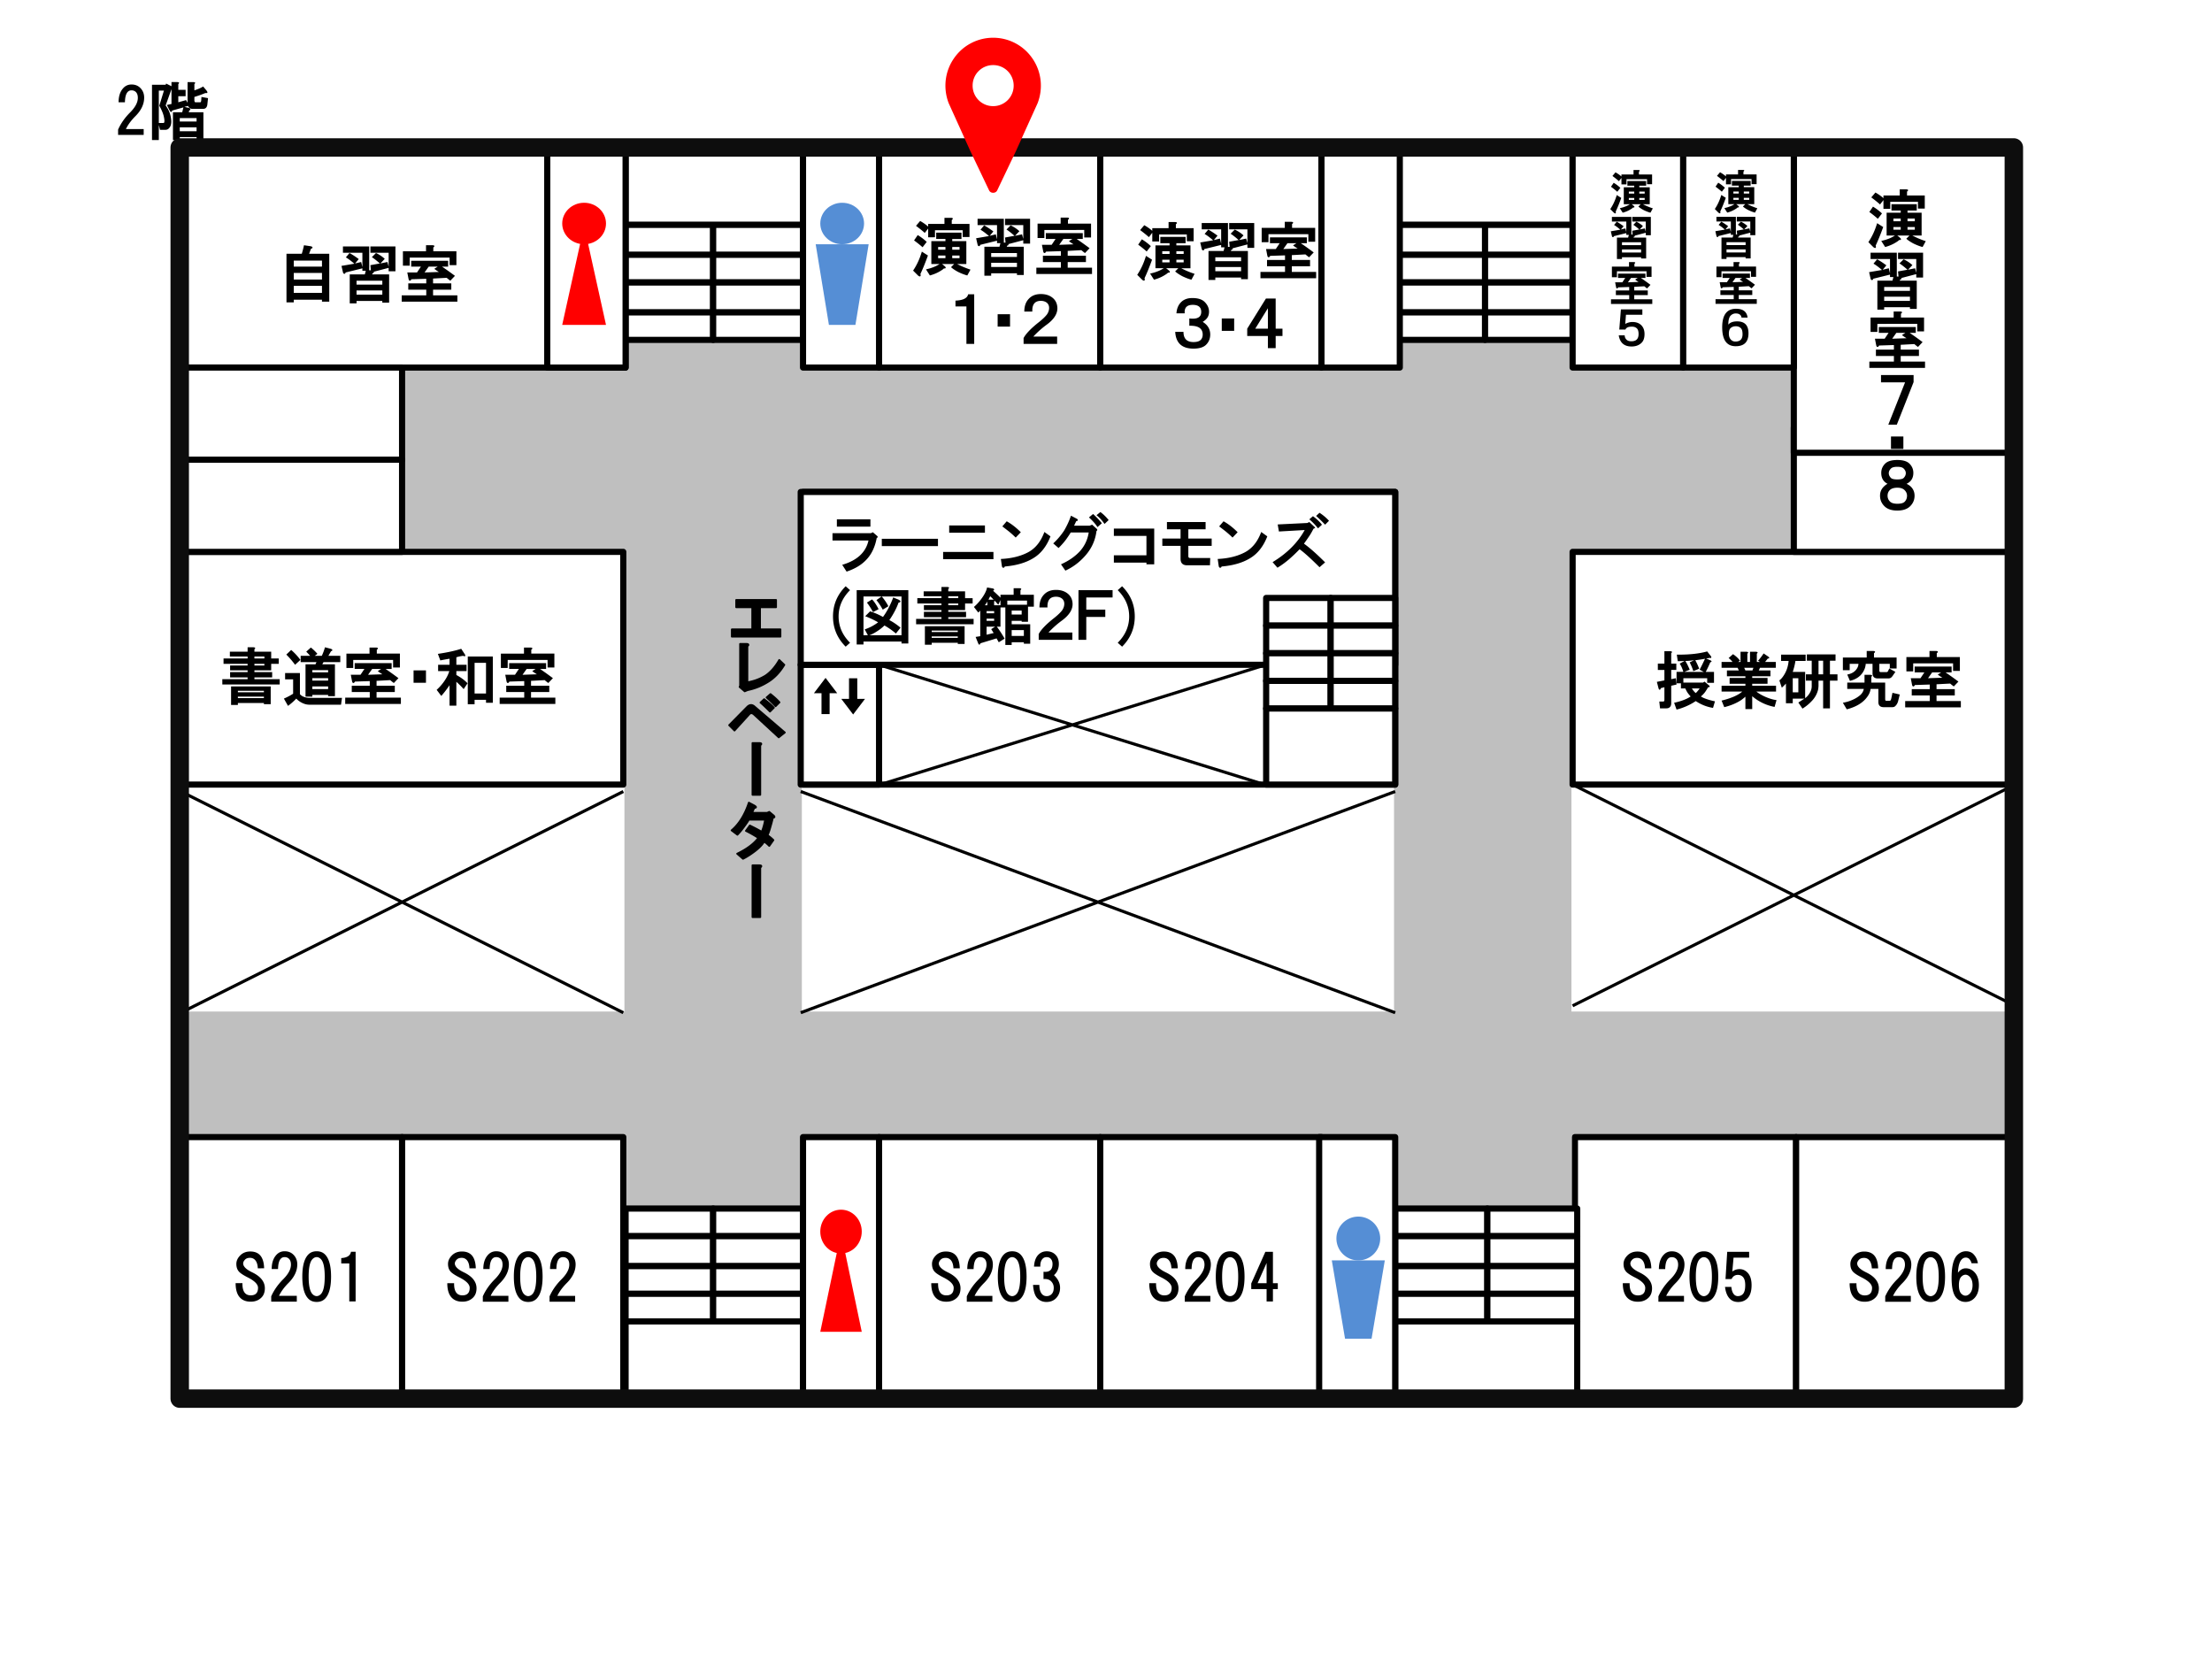 <svg xmlns="http://www.w3.org/2000/svg" width="960" height="720" viewBox="0 0 720 540"><path fill="#fff" fill-rule="evenodd" d="M0 540h720V0H0Z"/><path fill="#bfbfbf" fill-rule="evenodd" d="M58.5 369.75h599.251v-40.5H58.5Z" data-name="P"/><path fill="#bfbfbf" fill-rule="evenodd" d="M203.25 393H261V98.25h-57.75Zm250.502 9.75h57.75V98.25h-57.75Z" data-name="P"/><g data-name="P"><path fill="#fff" fill-rule="evenodd" d="M58.875 455.625h72v-85.5h-72Z"/><path fill="none" stroke="#000" stroke-linejoin="round" stroke-width="2.002" d="M58.875 455.625h72v-85.5h-72Z"/></g><g data-name="P"><path fill="#fff" fill-rule="evenodd" d="M130.88 455.625h72v-85.5h-72Z"/><path fill="none" stroke="#000" stroke-linejoin="round" stroke-width="2.002" d="M130.88 455.625h72v-85.5h-72Z"/></g><g data-name="P"><path fill="#fff" fill-rule="evenodd" d="M286.13 455.625h72v-85.5h-72Z"/><path fill="none" stroke="#000" stroke-linejoin="round" stroke-width="2.002" d="M286.13 455.625h72v-85.5h-72Z"/></g><g data-name="P"><path fill="#fff" fill-rule="evenodd" d="M358.13 455.625h72v-85.5h-72Z"/><path fill="none" stroke="#000" stroke-linejoin="round" stroke-width="2.002" d="M358.13 455.625h72v-85.5h-72Z"/></g><g data-name="P"><path fill="#fff" fill-rule="evenodd" d="M512.63 455.625h72v-85.5h-72Z"/><path fill="none" stroke="#000" stroke-linejoin="round" stroke-width="2.002" d="M512.63 455.625h72v-85.5h-72Z"/></g><g data-name="P"><path fill="#fff" fill-rule="evenodd" d="M584.63 455.625h72v-85.5h-72Z"/><path fill="none" stroke="#000" stroke-linejoin="round" stroke-width="2.002" d="M584.63 455.625h72v-85.5h-72Z"/></g><path fill="#bfbfbf" fill-rule="evenodd" d="M58.5 179.248h527.251v-60H58.5Z" data-name="P"/><g data-name="P"><path fill="#fff" fill-rule="evenodd" d="M58.875 255.38h144v-75.75h-144Z"/><path fill="none" stroke="#000" stroke-linejoin="round" stroke-width="2.002" d="M58.875 255.38h144v-75.75h-144Z"/></g><g data-name="P"><path fill="#fff" fill-rule="evenodd" d="M511.881 255.38h144v-75.75h-144Z"/><path fill="none" stroke="#000" stroke-linejoin="round" stroke-width="2.002" d="M511.881 255.38h144v-75.75h-144Z"/></g><g data-name="P"><path fill="#fff" fill-rule="evenodd" d="M583.88 179.63h72v-40.5h-72Z"/><path fill="none" stroke="#000" stroke-linejoin="round" stroke-width="2.002" d="M583.88 179.63h72v-40.5h-72Z"/></g><g data-name="P"><path fill="#fff" fill-rule="evenodd" d="M261.38 255.38h192.75v-95.25H261.38Z"/><path fill="none" stroke="#000" stroke-linejoin="round" stroke-width="2.002" d="M261.38 255.38h192.75v-95.25H261.38Z"/></g><g data-name="P"><path fill="#fff" fill-rule="evenodd" d="M58.875 119.63h144.75v-72H58.875Z"/><path fill="none" stroke="#000" stroke-linejoin="round" stroke-width="2.002" d="M58.875 119.63h144.75v-72H58.875Z"/></g><g data-name="P"><path fill="#fff" fill-rule="evenodd" d="M286.13 119.63h72v-72h-72Z"/><path fill="none" stroke="#000" stroke-linejoin="round" stroke-width="2.002" d="M286.13 119.63h72v-72h-72Z"/></g><g data-name="P"><path fill="#fff" fill-rule="evenodd" d="M358.13 119.63h72v-72h-72Z"/><path fill="none" stroke="#000" stroke-linejoin="round" stroke-width="2.002" d="M358.13 119.63h72v-72h-72Z"/></g><g data-name="P"><path fill="#fff" fill-rule="evenodd" d="M583.88 147.382h72v-99.75h-72Z"/><path fill="none" stroke="#000" stroke-linejoin="round" stroke-width="2.002" d="M583.88 147.382h72v-99.75h-72Z"/></g><g data-name="P"><path fill="#fff" fill-rule="evenodd" d="M203.63 402.38h28.5v-9h-28.5Z"/><path fill="none" stroke="#000" stroke-linejoin="round" stroke-width="2.002" d="M203.63 402.38h28.5v-9h-28.5Z"/></g><g data-name="P"><path fill="#fff" fill-rule="evenodd" d="M203.63 412.13h28.5v-9.75h-28.5Z"/><path fill="none" stroke="#000" stroke-linejoin="round" stroke-width="2.002" d="M203.63 412.13h28.5v-9.75h-28.5Z"/></g><g data-name="P"><path fill="#fff" fill-rule="evenodd" d="M203.63 421.13h28.5v-9h-28.5Z"/><path fill="none" stroke="#000" stroke-linejoin="round" stroke-width="2.002" d="M203.63 421.13h28.5v-9h-28.5Z"/></g><g data-name="P"><path fill="#fff" fill-rule="evenodd" d="M203.63 430.13h28.5v-9h-28.5Z"/><path fill="none" stroke="#000" stroke-linejoin="round" stroke-width="2.002" d="M203.63 430.13h28.5v-9h-28.5Z"/></g><g data-name="P"><path fill="#fff" fill-rule="evenodd" d="M232.13 402.38h29.25v-9h-29.25Z"/><path fill="none" stroke="#000" stroke-linejoin="round" stroke-width="2.002" d="M232.13 402.38h29.25v-9h-29.25Z"/></g><g data-name="P"><path fill="#fff" fill-rule="evenodd" d="M232.13 412.13h29.25v-9.75h-29.25Z"/><path fill="none" stroke="#000" stroke-linejoin="round" stroke-width="2.002" d="M232.13 412.13h29.25v-9.75h-29.25Z"/></g><g data-name="P"><path fill="#fff" fill-rule="evenodd" d="M232.13 421.13h29.25v-9h-29.25Z"/><path fill="none" stroke="#000" stroke-linejoin="round" stroke-width="2.002" d="M232.13 421.13h29.25v-9h-29.25Z"/></g><g data-name="P"><path fill="#fff" fill-rule="evenodd" d="M232.13 430.13h29.25v-9h-29.25Z"/><path fill="none" stroke="#000" stroke-linejoin="round" stroke-width="2.002" d="M232.13 430.13h29.25v-9h-29.25Z"/></g><g data-name="P"><path fill="#fff" fill-rule="evenodd" d="M203.63 455.625h57.75v-25.5h-57.75Z"/><path fill="none" stroke="#000" stroke-linejoin="round" stroke-width="2.002" d="M203.63 455.625h57.75v-25.5h-57.75Z"/></g><g data-name="P"><path fill="#fff" fill-rule="evenodd" d="M454.13 402.38h30v-9h-30Z"/><path fill="none" stroke="#000" stroke-linejoin="round" stroke-width="2.002" d="M454.13 402.38h30v-9h-30Z"/></g><g data-name="P"><path fill="#fff" fill-rule="evenodd" d="M454.13 412.13h30v-9.75h-30Z"/><path fill="none" stroke="#000" stroke-linejoin="round" stroke-width="2.002" d="M454.13 412.13h30v-9.75h-30Z"/></g><g data-name="P"><path fill="#fff" fill-rule="evenodd" d="M454.13 421.13h30v-9h-30Z"/><path fill="none" stroke="#000" stroke-linejoin="round" stroke-width="2.002" d="M454.13 421.13h30v-9h-30Z"/></g><g data-name="P"><path fill="#fff" fill-rule="evenodd" d="M454.13 430.13h30v-9h-30Z"/><path fill="none" stroke="#000" stroke-linejoin="round" stroke-width="2.002" d="M454.13 430.13h30v-9h-30Z"/></g><g data-name="P"><path fill="#fff" fill-rule="evenodd" d="M484.13 402.38h29.25v-9h-29.25Z"/><path fill="none" stroke="#000" stroke-linejoin="round" stroke-width="2.002" d="M484.13 402.38h29.25v-9h-29.25Z"/></g><g data-name="P"><path fill="#fff" fill-rule="evenodd" d="M484.13 412.13h29.25v-9.75h-29.25Z"/><path fill="none" stroke="#000" stroke-linejoin="round" stroke-width="2.002" d="M484.13 412.13h29.25v-9.75h-29.25Z"/></g><g data-name="P"><path fill="#fff" fill-rule="evenodd" d="M484.13 421.13h29.25v-9h-29.25Z"/><path fill="none" stroke="#000" stroke-linejoin="round" stroke-width="2.002" d="M484.13 421.13h29.25v-9h-29.25Z"/></g><g data-name="P"><path fill="#fff" fill-rule="evenodd" d="M484.13 430.13h29.25v-9h-29.25Z"/><path fill="none" stroke="#000" stroke-linejoin="round" stroke-width="2.002" d="M484.13 430.13h29.25v-9h-29.25Z"/></g><g data-name="P"><path fill="#fff" fill-rule="evenodd" d="M454.13 455.625h59.25v-25.5h-59.25Z"/><path fill="none" stroke="#000" stroke-linejoin="round" stroke-width="2.002" d="M454.13 455.625h59.25v-25.5h-59.25Z"/></g><g data-name="P"><path fill="#fff" fill-rule="evenodd" d="M203.63 110.63h28.5v-9h-28.5Z"/><path fill="none" stroke="#000" stroke-linejoin="round" stroke-width="2.002" d="M203.63 110.63h28.5v-9h-28.5Z"/></g><g data-name="P"><path fill="#fff" fill-rule="evenodd" d="M203.63 101.63h28.5v-9.75h-28.5Z"/><path fill="none" stroke="#000" stroke-linejoin="round" stroke-width="2.002" d="M203.63 101.63h28.5v-9.75h-28.5Z"/></g><g data-name="P"><path fill="#fff" fill-rule="evenodd" d="M203.63 91.882h28.5v-9h-28.5Z"/><path fill="none" stroke="#000" stroke-linejoin="round" stroke-width="2.002" d="M203.63 91.882h28.5v-9h-28.5Z"/></g><g data-name="P"><path fill="#fff" fill-rule="evenodd" d="M203.63 82.882h28.5v-9.75h-28.5Z"/><path fill="none" stroke="#000" stroke-linejoin="round" stroke-width="2.002" d="M203.63 82.882h28.5v-9.75h-28.5Z"/></g><g data-name="P"><path fill="#fff" fill-rule="evenodd" d="M232.13 110.63h29.25v-9h-29.25Z"/><path fill="none" stroke="#000" stroke-linejoin="round" stroke-width="2.002" d="M232.13 110.63h29.25v-9h-29.25Z"/></g><g data-name="P"><path fill="#fff" fill-rule="evenodd" d="M232.13 101.63h29.25v-9.75h-29.25Z"/><path fill="none" stroke="#000" stroke-linejoin="round" stroke-width="2.002" d="M232.13 101.63h29.25v-9.75h-29.25Z"/></g><g data-name="P"><path fill="#fff" fill-rule="evenodd" d="M232.13 91.882h29.25v-9h-29.25Z"/><path fill="none" stroke="#000" stroke-linejoin="round" stroke-width="2.002" d="M232.13 91.882h29.25v-9h-29.25Z"/></g><g data-name="P"><path fill="#fff" fill-rule="evenodd" d="M232.13 82.882h29.25v-9.75h-29.25Z"/><path fill="none" stroke="#000" stroke-linejoin="round" stroke-width="2.002" d="M232.13 82.882h29.25v-9.75h-29.25Z"/></g><g data-name="P"><path fill="#fff" fill-rule="evenodd" d="M203.63 73.13h57.75v-25.5h-57.75Z"/><path fill="none" stroke="#000" stroke-linejoin="round" stroke-width="2.002" d="M203.63 73.13h57.75v-25.5h-57.75Z"/></g><g data-name="P"><path fill="#fff" fill-rule="evenodd" d="M454.13 110.63h29.25v-9h-29.25Z"/><path fill="none" stroke="#000" stroke-linejoin="round" stroke-width="2.002" d="M454.13 110.63h29.25v-9h-29.25Z"/></g><g data-name="P"><path fill="#fff" fill-rule="evenodd" d="M454.13 101.63h29.25v-9.75h-29.25Z"/><path fill="none" stroke="#000" stroke-linejoin="round" stroke-width="2.002" d="M454.13 101.63h29.25v-9.75h-29.25Z"/></g><g data-name="P"><path fill="#fff" fill-rule="evenodd" d="M454.13 91.882h29.25v-9h-29.25Z"/><path fill="none" stroke="#000" stroke-linejoin="round" stroke-width="2.002" d="M454.13 91.882h29.25v-9h-29.25Z"/></g><g data-name="P"><path fill="#fff" fill-rule="evenodd" d="M454.13 82.882h29.25v-9.75h-29.25Z"/><path fill="none" stroke="#000" stroke-linejoin="round" stroke-width="2.002" d="M454.13 82.882h29.25v-9.75h-29.25Z"/></g><g data-name="P"><path fill="#fff" fill-rule="evenodd" d="M483.381 110.63h28.5v-9h-28.5Z"/><path fill="none" stroke="#000" stroke-linejoin="round" stroke-width="2.002" d="M483.381 110.63h28.5v-9h-28.5Z"/></g><g data-name="P"><path fill="#fff" fill-rule="evenodd" d="M483.381 101.63h28.5v-9.75h-28.5Z"/><path fill="none" stroke="#000" stroke-linejoin="round" stroke-width="2.002" d="M483.381 101.63h28.5v-9.75h-28.5Z"/></g><g data-name="P"><path fill="#fff" fill-rule="evenodd" d="M483.381 91.882h28.5v-9h-28.5Z"/><path fill="none" stroke="#000" stroke-linejoin="round" stroke-width="2.002" d="M483.381 91.882h28.5v-9h-28.5Z"/></g><g data-name="P"><path fill="#fff" fill-rule="evenodd" d="M483.381 82.882h28.5v-9.75h-28.5Z"/><path fill="none" stroke="#000" stroke-linejoin="round" stroke-width="2.002" d="M483.381 82.882h28.5v-9.75h-28.5Z"/></g><g data-name="P"><path fill="#fff" fill-rule="evenodd" d="M454.13 73.13h57.75v-25.5h-57.75Z"/><path fill="none" stroke="#000" stroke-linejoin="round" stroke-width="2.002" d="M454.13 73.13h57.75v-25.5h-57.75Z"/></g><g data-name="P"><path fill="#fff" fill-rule="evenodd" d="M511.881 119.63h36v-72h-36Z"/><path fill="none" stroke="#000" stroke-linejoin="round" stroke-width="2.002" d="M511.881 119.63h36v-72h-36Z"/></g><g data-name="P"><path fill="#fff" fill-rule="evenodd" d="M547.88 119.63h36v-72h-36Z"/><path fill="none" stroke="#000" stroke-linejoin="round" stroke-width="2.002" d="M547.88 119.63h36v-72h-36Z"/></g><g data-name="P"><path fill="#fff" fill-rule="evenodd" d="M261.38 119.63h24.75v-72h-24.75Z"/><path fill="none" stroke="#000" stroke-linejoin="round" stroke-width="2.002" d="M261.38 119.63h24.75v-72h-24.75Z"/></g><g data-name="P"><path fill="#fff" fill-rule="evenodd" d="M261.38 455.625h24.75v-85.5h-24.75Z"/><path fill="none" stroke="#000" stroke-linejoin="round" stroke-width="2.002" d="M261.38 455.625h24.75v-85.5h-24.75Z"/></g><g data-name="P"><path fill="#fff" fill-rule="evenodd" d="M430.13 119.63h25.5v-72h-25.5Z"/><path fill="none" stroke="#000" stroke-linejoin="round" stroke-width="2.002" d="M430.13 119.63h25.5v-72h-25.5Z"/></g><g data-name="P"><path fill="#fff" fill-rule="evenodd" d="M429.381 455.625h24.75v-85.5h-24.75Z"/><path fill="none" stroke="#000" stroke-linejoin="round" stroke-width="2.002" d="M429.381 455.625h24.75v-85.5h-24.75Z"/></g><g data-name="P"><path fill="#fff" fill-rule="evenodd" d="M260.63 255.38h25.5v-39h-25.5Z"/><path fill="none" stroke="#000" stroke-linejoin="round" stroke-width="2.002" d="M260.63 255.38h25.5v-39h-25.5Z"/></g><g data-name="P"><path fill="#fff" fill-rule="evenodd" d="M58.875 179.63h72v-30h-72Z"/><path fill="none" stroke="#000" stroke-linejoin="round" stroke-width="2.002" d="M58.875 179.63h72v-30h-72Z"/></g><g data-name="P"><path fill="#fff" fill-rule="evenodd" d="M178.13 119.63h25.5v-72h-25.5Z"/><path fill="none" stroke="#000" stroke-linejoin="round" stroke-width="2.002" d="M178.13 119.63h25.5v-72h-25.5Z"/></g><g data-name="P"><path fill="#fff" fill-rule="evenodd" d="M58.875 149.63h72v-30h-72Z"/><path fill="none" stroke="#000" stroke-linejoin="round" stroke-width="2.002" d="M58.875 149.63h72v-30h-72Z"/></g><path d="M45.658 28.612q1.268 1.268 1.269 3.172-.001 3.174-2.855 6.03-2.063 2.06-3.093 4.2h5.789v1.904h-8.327v-1.745c.898-2.007 2.194-3.86 3.886-5.55q2.537-2.536 2.538-4.76 0-1.267-.635-1.902-.554-.554-1.427-.554-2.062 0-2.141 3.885H38.6q0-3.092 1.665-4.76 1.031-1.029 2.538-1.028c1.163-.004 2.115.37 2.855 1.108m7.702.885h-1.665v10.536H53.2q.158 0 .238-.159.08-.157.08-.554 0-.556-.238-1.582-.397-1.51-1.428-3.328zm4.679-2.148v1.9h2.379v2.06h-2.38v1.983l2.539-.716.475.874v-6.734h1.903q.575.05.576.266 0 .151-.258.367v2.061c1.268-.42 2.22-.845 2.854-1.266l1.11 1.346q.279.376.278.575 0 .237-.396.237-.12 0-.278-.021-1.507.634-3.568 1.27v1.187a.7.7 0 0 0 .079.316q-.001.08.08.159.077.08.237.079h1.428a.3.3 0 0 0 .069.01q.257 0 .327-.564l.08-1.187 2.14.395-.238 2.22q-.237 1.267-1.348 1.266H62.4a1.8 1.8 0 0 1-.713-.317 1.45 1.45 0 0 1-.476-.636l-1.19.316 1.428.32c.21.05.37.159.475.317a.34.34 0 0 1 0 .317q-.078.16-.316.158l-.16.636h4.759v8.799h-2.22v-.712h-5.473v.95h-2.22v-9.037h3.014l.396-1.586-3.648 1.029q-.139.465-.347.464-.257 0-.605-.701l-.793-1.583 1.507-.32v-4.831l-1.903 5.313q.396.555.714 1.111.95 1.661 1.11 3.802.01.159.01.306c0 .907-.215 1.594-.645 2.072a1.51 1.51 0 0 1-1.268.633H52.09l-.396-1.586v4.913h-2.22V27.594h4.44l.158-.396 1.745.867v-1.349h1.904q.573.05.574.266 0 .151-.257.367m.475 11.097v1.105h5.472v-1.105zm0 3.008v1.273h5.472v-1.273z" data-name="P"/><path fill="none" stroke="#000" stroke-linejoin="round" stroke-width="1.001" d="m58.875 257.63 144.005 72m-144.005 0 144.005-72m57.75 0 193.5 72m-193.5 0 193.5-72m57.751-2.25 144 72m-144 0 144-72" data-name="P"/><path fill="none" stroke="#0d0d0d" stroke-linejoin="round" stroke-width="6.005" d="M58.5 455.25h597V48h-597Z" data-name="P"/><g data-name="P"><path fill="#fff" fill-rule="evenodd" d="M260.63 216.38h193.5v-56.25h-193.5Z"/><path fill="none" stroke="#000" stroke-linejoin="round" stroke-width="2.002" d="M260.63 216.38h193.5v-56.25h-193.5Z"/></g><path fill="none" stroke="#000" stroke-linejoin="round" stroke-width="1.001" d="M286.13 216.38 412 255.5m-125.87 0L412 216.38" data-name="P"/><g data-name="P"><path fill="#fff" fill-rule="evenodd" d="M412.13 203.63h21v-9h-21Z"/><path fill="none" stroke="#000" stroke-linejoin="round" stroke-width="2.002" d="M412.13 203.63h21v-9h-21Z"/></g><g data-name="P"><path fill="#fff" fill-rule="evenodd" d="M412.13 212.63h21v-9h-21Z"/><path fill="none" stroke="#000" stroke-linejoin="round" stroke-width="2.002" d="M412.13 212.63h21v-9h-21Z"/></g><g data-name="P"><path fill="#fff" fill-rule="evenodd" d="M412.13 221.63h21v-9h-21Z"/><path fill="none" stroke="#000" stroke-linejoin="round" stroke-width="2.002" d="M412.13 221.63h21v-9h-21Z"/></g><g data-name="P"><path fill="#fff" fill-rule="evenodd" d="M412.13 230.63h21v-9h-21Z"/><path fill="none" stroke="#000" stroke-linejoin="round" stroke-width="2.002" d="M412.13 230.63h21v-9h-21Z"/></g><g data-name="P"><path fill="#fff" fill-rule="evenodd" d="M433.13 203.63h21v-9h-21Z"/><path fill="none" stroke="#000" stroke-linejoin="round" stroke-width="2.002" d="M433.13 203.63h21v-9h-21Z"/></g><g data-name="P"><path fill="#fff" fill-rule="evenodd" d="M433.13 212.63h21v-9h-21Z"/><path fill="none" stroke="#000" stroke-linejoin="round" stroke-width="2.002" d="M433.13 212.63h21v-9h-21Z"/></g><g data-name="P"><path fill="#fff" fill-rule="evenodd" d="M433.13 221.63h21v-9h-21Z"/><path fill="none" stroke="#000" stroke-linejoin="round" stroke-width="2.002" d="M433.13 221.63h21v-9h-21Z"/></g><g data-name="P"><path fill="#fff" fill-rule="evenodd" d="M433.13 230.63h21v-9h-21Z"/><path fill="none" stroke="#000" stroke-linejoin="round" stroke-width="2.002" d="M433.13 230.63h21v-9h-21Z"/></g><g data-name="P"><path fill="#fff" fill-rule="evenodd" d="M412.13 255.38h42v-24.75h-42Z"/><path fill="none" stroke="#000" stroke-linejoin="round" stroke-width="2.002" d="M412.13 255.38h42v-24.75h-42Z"/></g><path d="M310.111 71.295q-.08.156-.317.317v1.27h5.777v4.27h-2.216v-2.213h-9.021v2.292l-2.215.003v-2.849l-1.108 1.425q-.951-.874-2.85-2.303l1.346-1.582q1.423.795 2.612 1.827v-.87h5.301v-1.986h2.058q.661.001.662.277c0 .032-.01.076-.029.122m2.849 6.493h-3.007v.705h4.59v7.439h-3.008a28.3 28.3 0 0 0 4.353 1.827l-1.03 1.9q-1.266-.319-2.927-1.112-1.505-.794-2.374-1.583l1.029-1.032h-3.957l.791.633q.405.34.406.565a.3.3 0 0 1-.01.072q-.06.174-.336.176-.1 0-.218-.018-.396.394-.95.712-1.583 1.03-3.64 1.587l-1.266-1.982q.712-.16 1.504-.396 1.74-.555 2.928-1.35h-2.691v-7.438h4.59v-.705h-3.007v-2.057h8.23zm-11.316.946-1.346 1.741a37 37 0 0 0-2.77-2.216l1.188-1.74q1.581.948 2.928 2.215m3.719 1.658v.878h2.374v-.878zm4.59 0v.878h2.373v-.878zm-10.367 8.792q.088.266.089.446c0 .194-.082.313-.247.345q-.318 0-.712-.396l-1.504-1.503q1.82-2.692 2.849-6.176l1.978 1.266c-.898 2.482-1.714 4.485-2.453 6.018m5.777-6.015v.864h2.374v-.864zm4.59 0v.864h2.373v-.864zm16.791-4.197.554.003-.158-1.665 3.086-.554q-1.425-1.268-2.611-2.058l1.345-1.345q1.66.793 2.849 1.9l-1.425 1.503 2.295-.475.396 1.507V73.27h-5.935v-2.057h8.15v8.079h-2.215v-1.108l-4.827 1.266c.005.043.01.09.01.13q-.001.345-.406.345l-.158.395h5.539v9.187h-2.216v-.553h-8.388v.79h-2.216V80.32h4.907l.316-1.187h-1.108v-.791l-5.46 1.345q-.08.314-.237.396a.4.4 0 0 1-.159.04.4.4 0 0 1-.158-.04q-.239-.08-.316-.475l-.475-2.06 4.194-.713q-1.663-1.426-2.77-2.058l1.187-1.424a26 26 0 0 1 3.007 1.978l-1.187 1.425 1.979-.475.395 1.665V73.27h-6.33v-2.057h8.546zm-4.115 3.406v1.266h8.388v-1.266zm0 3.165v1.353h8.388v-1.353zm25.302-14.323q-.08.156-.316.313v1.262h7.517v4.515h-2.216v-2.457H339.94v2.615h-2.216v-4.673h7.517v-1.971h2.058q.661.001.663.277 0 .048-.03.119m4.51 6.568h-1.978q1.978 1.344 4.194 3l-1.503 1.583q-.634-.472-1.187-.943l-4.432.238v1.575h5.935V85.3h-5.935v1.827h7.914v2.058h-18.122v-2.058h7.993V85.3h-5.856v-2.06h5.856v-1.496l-4.827.158q-.228.46-.505.46a.4.4 0 0 1-.208-.068q-.159-.16-.237-.554l-.396-2.054h3.165l1.267-1.899h-3.166v-1.9h12.029zm-6.33 0-1.345 1.9 4.669-.159a15 15 0 0 1-1.504-1.029l1.108-.712zM317.1 111.936h-2.532V99.748h-3.561V97.85q3.718-.157 4.115-2.057h1.978zm7.63-5.619v-4.036h4.036v4.036zm17.942-9.338q1.423 1.188 1.504 3.244.078 2.85-3.482 5.46a30.5 30.5 0 0 0-4.352 3.878h7.755v2.375h-10.921v-1.9q1.186-2.216 5.144-5.302 1.66-1.344 2.453-2.374.712-1.031.712-2.137 0-1.03-.712-1.662-.792-.632-1.979-.633-2.78.001-2.78 3.137 0 .168.011.345h-2.612q0-2.61 1.425-4.115 1.423-1.582 3.956-1.582 2.374-.002 3.878 1.266M533.705 55.63a.7.7 0 0 1-.238.234v.938h4.284v3.162h-1.64v-1.636h-6.69v1.697h-1.644v-2.111l-.82 1.058c-.472-.432-1.173-.997-2.112-1.702l.996-1.173c.702.389 1.35.842 1.936 1.35v-.645h3.931v-1.467h1.525q.492 0 .493.205a.3.3 0 0 1-.021.09m2.111 4.813h-2.23v.518h3.403v5.507h-2.23q1.585.825 3.23 1.352l-.766 1.41q-.94-.236-2.17-.823c-.744-.392-1.33-.78-1.758-1.173l.762-.766h-2.935l.586.471q.303.25.302.417-.003.033-.007.054-.047.13-.252.13a1 1 0 0 1-.161-.015 3.2 3.2 0 0 1-.702.53q-1.175.765-2.701 1.176l-.94-1.468q.531-.118 1.116-.295 1.291-.41 2.173-1h-1.997V60.96h3.403v-.518h-2.23v-1.525h6.104zm-8.392.698-.996 1.287a27 27 0 0 0-2.054-1.64l.881-1.291q1.17.705 2.17 1.644m2.76 1.23v.647h1.758v-.647zm3.402 0v.647h1.759v-.647zm-7.687 6.507q.066.198.068.33c-.003.145-.06.231-.183.256q-.237.001-.529-.295l-1.115-1.111q1.35-1.995 2.111-4.572l1.468.935q-.999 2.757-1.82 4.457m4.284-4.45v.633h1.76v-.633zm3.403 0v.633h1.759v-.633zm-2.584 11.91.414.004-.119-1.234 2.288-.41a18 18 0 0 0-1.935-1.525l.996-1q1.23.589 2.112 1.41l-1.054 1.115 1.701-.352.291 1.115v-3.346h-4.399V70.59h6.043v5.986h-1.644v-.82l-3.579.939a.4.4 0 0 1 .008.093c0 .173-.101.255-.299.255l-.119.295h4.108v6.803h-1.644v-.414h-6.22v.59h-1.643v-6.979h3.64l.234-.88h-.82v-.587l-4.05 1q-.06.232-.177.291a.3.3 0 0 1-.115.029.3.3 0 0 1-.118-.029c-.12-.04-.195-.155-.234-.352l-.353-1.526 3.108-.528q-1.229-1.057-2.054-1.525l.881-1.058q1.057.588 2.23 1.468l-.88 1.057 1.467-.352.295 1.233v-3.464h-4.694V70.59h6.334zm-3.05 2.526v.935h6.22v-.935zm0 2.341v.997h6.22v-.997zm4.284 4.403a.7.7 0 0 1-.234.234v.939h5.572v3.349h-1.64v-1.824h-9.626v1.939h-1.64V86.78h5.572v-1.468h1.525q.492 0 .493.205a.3.3 0 0 1-.022.09m3.345 4.87h-1.467c.975.666 2.014 1.41 3.108 2.238l-1.112 1.173a16 16 0 0 1-.881-.705l-3.288.176v1.176h4.403v1.525h-4.403v1.353h5.87v1.525h-13.438v-1.525h5.928V96.06h-4.342v-1.525h4.342v-1.122l-3.58.119q-.17.347-.373.349-.074-.001-.155-.05-.119-.12-.176-.414l-.295-1.53h2.349l.938-1.41h-2.348v-1.41h8.92zm-4.694 0-1 1.414 3.464-.118a12 12 0 0 1-1.115-.767l.82-.528zm3.694 11.98h-5.338l-.234 2.993q.466-.295 1.116-.471.643-.173 1.172-.173 1.878-.005 2.935 1.054 1.053 1.057 1.054 2.874 0 1.877-.938 2.817c-.82.823-1.918 1.233-3.285 1.233q-3.582 0-4.169-3.636h1.94q-.002.82.586 1.406c.348.353.88.529 1.582.529q1.175.001 1.763-.586.584-.588.586-1.763 0-1.289-.529-1.816-.589-.588-1.582-.587-.884-.003-1.353.176-.582.233-.82.763h-1.996l.528-6.572h6.982zm33.141-46.856a.7.7 0 0 1-.234.234v.939h4.28v3.162h-1.643v-1.637h-6.684v1.698h-1.64v-2.112l-.82 1.058c-.472-.432-1.173-.997-2.112-1.702l.997-1.172c.705.388 1.348.841 1.935 1.349v-.644h3.928v-1.468h1.525q.488 0 .49.205a.3.3 0 0 1-.022.09m2.111 4.813h-2.23v.518h3.403v5.522h-2.23q1.584.814 3.226 1.341l-.762 1.407c-.626-.159-1.35-.428-2.17-.82q-1.116-.582-1.758-1.17l.762-.758h-2.931l.586.467q.298.25.298.417.002.028-.007.05-.043.132-.248.134-.07-.005-.162-.015-.291.293-.701.526a9.5 9.5 0 0 1-2.698 1.169l-.939-1.46q.528-.119 1.115-.296 1.29-.41 2.17-.992h-1.994v-5.522h3.4v-.518h-2.227v-1.525h6.097zm-8.385.698-.996 1.288a27 27 0 0 0-2.05-1.64l.877-1.292a12.7 12.7 0 0 1 2.17 1.644m2.756 1.226v.652h1.759v-.652zm3.399 0v.652h1.759v-.652zm-7.676 6.511q.064.198.064.331 0 .216-.183.256c-.158 0-.33-.098-.529-.295l-1.111-1.112q1.344-1.994 2.108-4.572l1.467.935q-.997 2.758-1.816 4.457m4.277-4.453v.651h1.759v-.651zm3.399 0v.651h1.759v-.651zm-2.58 11.917h.41l-.115-1.23 2.284-.41a18 18 0 0 0-1.932-1.522l.997-.996q1.229.587 2.108 1.406l-1.054 1.116 1.701-.353.291 1.112V72.1h-4.395v-1.525h6.036v5.971h-1.64v-.816l-3.576.935q.006.05.007.093 0 .26-.298.26l-.12.29h4.105v6.803h-1.644v-.414h-6.212v.59h-1.64V77.31h3.633l.234-.878h-.82v-.586l-4.044.996q-.061.232-.176.291a.24.24 0 0 1-.119.03.2.2 0 0 1-.115-.03q-.178-.058-.237-.349l-.349-1.525 3.104-.525q-1.23-1.058-2.05-1.521l.878-1.058q1.056.589 2.23 1.464l-.881 1.054 1.467-.349.292 1.23v-3.453h-4.691v-1.525h6.33zm-3.047 2.522v.935h6.212v-.935zm0 2.342v.996h6.212v-.996zm4.281 4.417a.7.7 0 0 1-.238.234v.938h5.572v3.342h-1.644v-1.816h-9.611v1.931h-1.644v-3.457h5.572V85.3h1.521q.493 0 .493.205a.3.3 0 0 1-.021.09m3.341 4.867h-1.467a78 78 0 0 1 3.108 2.22l-1.115 1.168a17 17 0 0 1-.878-.698l-3.284.177v1.165h4.395v1.525h-4.395v1.353h5.863v1.525h-13.424v-1.525h5.92v-1.353h-4.338v-1.525h4.338v-1.108l-3.575.115q-.171.341-.374.342-.074-.001-.155-.05-.119-.12-.176-.41l-.292-1.522h2.346l.935-1.4h-2.345v-1.406h8.913zm-4.69 0-.997 1.403 3.457-.12a11 11 0 0 1-1.111-.758l.82-.525zm3.928 12.916h-1.993c-.004-.317-.137-.608-.41-.881-.317-.313-.802-.468-1.468-.468-.626-.004-1.172.234-1.64.701q-.764.763-.763 2.932.88-1.053 2.87-1.054 3.696 0 3.695 3.867 0 4.221-4.162 4.223-4.396-.004-4.395-6.155-.001-6.041 4.514-6.04 3.397 0 3.752 2.875m-5.572 3.457q-.525.529-.525 1.759 0 1.29.701 1.993.587.587 1.407.586 1.176.001 1.759-.586.587-.587.586-1.817 0-1.408-.525-1.935-.647-.643-1.644-.644-1.112.001-1.76.644m57.785-44.799q-.08.156-.317.317v1.27h5.777v4.27h-2.215V65.68h-9.022v2.292l-2.216.003v-2.849l-1.108 1.425q-.949-.874-2.849-2.302l1.346-1.583q1.425.795 2.611 1.827v-.87h5.302v-1.986h2.058q.66.001.662.277a.4.4 0 0 1-.029.122m2.849 6.493h-3.007v.705h4.59v7.439h-3.008a28.3 28.3 0 0 0 4.353 1.827l-1.029 1.9q-1.267-.319-2.928-1.112-1.505-.794-2.374-1.583l1.029-1.032h-3.957l.791.633q.406.34.407.565c-.004.029-.004.05-.011.072q-.059.174-.338.176-.097 0-.216-.018-.397.394-.95.712-1.585 1.03-3.64 1.587l-1.266-1.982q.711-.16 1.504-.396 1.739-.555 2.928-1.349h-2.691v-7.439h4.59v-.705h-3.007v-2.057h8.23zm-11.317.946-1.345 1.741c-.9-.791-1.82-1.529-2.77-2.216l1.187-1.74a17 17 0 0 1 2.928 2.215m3.72 1.658v.878h2.374v-.878zm4.59 0v.878h2.374v-.878zm-10.367 8.792c.057.176.09.327.09.446-.004.194-.083.313-.248.345q-.319 0-.713-.396l-1.503-1.503q1.818-2.692 2.849-6.176l1.978 1.266c-.9 2.482-1.716 4.485-2.453 6.018m5.777-6.015v.864h2.374v-.864zm4.59 0v.864h2.374v-.864zm-3.482 16.101.554.004-.159-1.666 3.087-.554q-1.425-1.266-2.612-2.057l1.346-1.346q1.661.794 2.848 1.9l-1.424 1.503 2.295-.475.396 1.508V84.31h-5.936v-2.058h8.151v8.08h-2.215v-1.109l-4.828 1.266c.004.044.011.09.011.13q-.004.345-.406.345l-.159.396h5.54v9.187h-2.216v-.554h-8.388v.791h-2.216V91.36h4.906l.317-1.187h-1.108v-.791l-5.46 1.345q-.082.314-.238.396a.4.4 0 0 1-.158.04.4.4 0 0 1-.159-.04q-.236-.081-.316-.475l-.475-2.061 4.194-.713q-1.662-1.425-2.77-2.057L611 84.392q1.426.79 3.007 1.979l-1.187 1.424 1.978-.475.396 1.666V84.31h-6.331v-2.058h8.547zm-4.115 3.407v1.266h8.388v-1.266zm0 3.165v1.353h8.388v-1.353zm5.777 5.201q-.08.158-.317.313v1.263h7.518v4.514h-2.216v-2.456H611.08v2.615h-2.216v-4.673h7.518v-1.971h2.057q.661 0 .662.277 0 .049-.028.118m4.51 6.569h-1.978q1.976 1.343 4.194 3l-1.503 1.583a23 23 0 0 1-1.187-.943l-4.432.237v1.576h5.935v2.058h-5.935v1.827h7.914v2.057h-18.123v-2.057h7.993v-1.827h-5.856v-2.058h5.856v-1.496l-4.827.158c-.155.306-.32.46-.504.46a.4.4 0 0 1-.209-.068c-.107-.108-.183-.291-.237-.554l-.396-2.054h3.166l1.266-1.9h-3.165v-1.898h12.028zm-6.33 0-1.346 1.9 4.67-.16a15 15 0 0 1-1.504-1.028l1.107-.712zm5.617 16.025-5.46 13.849h-2.77l5.46-13.77h-7.834v-2.374h10.604zm-7.36 21.745v-4.036h4.036v4.036zm6.015 4.791q1.264 1.266 1.266 3.007.001 2.53-2.216 3.561.87.395 1.425.95 1.187 1.186 1.187 2.928 0 1.979-1.425 3.403t-4.194 1.424q-2.772 0-4.194-1.424-1.425-1.424-1.425-3.403 0-1.742 1.187-2.928.712-.712 1.266-.95c-1.374-.687-2.057-1.874-2.057-3.56 0-1.163.42-2.163 1.266-3.008q1.188-1.187 3.957-1.187 2.768 0 3.957 1.187m-1.9 1.583c-.37-.37-1.053-.554-2.057-.554s-1.687.183-2.058.554q-.712.71-.712 1.503 0 .87.712 1.583.476.475 2.058.475t2.058-.475q.712-.713.712-1.583 0-.793-.712-1.503m-4.431 10.762q.712.712 2.374.712c1.158 0 1.953-.212 2.374-.633q.79-.792.791-1.978c0-.687-.262-1.291-.791-1.82q-.793-.793-2.374-.792-1.661 0-2.453.792-.713.714-.713 1.82 0 1.105.792 1.9M383.06 72.673q-.078.156-.316.317v1.27h5.777v4.27h-2.215v-2.213h-9.022v2.291l-2.216.004v-2.85l-1.108 1.425q-.95-.873-2.849-2.302l1.346-1.583q1.425.796 2.611 1.828v-.87h5.302v-1.986h2.058q.66 0 .662.277 0 .05-.03.122m2.85 6.493h-3.007v.705h4.59v7.439h-3.008a28.3 28.3 0 0 0 4.353 1.827l-1.029 1.9q-1.267-.319-2.928-1.112-1.506-.794-2.374-1.583l1.029-1.032h-3.957l.791.633q.406.338.407.564c-.004.03-.004.05-.011.072q-.059.175-.338.177-.098-.001-.216-.018c-.266.262-.58.5-.95.712q-1.585 1.03-3.64 1.586l-1.266-1.982a23 23 0 0 0 1.503-.395q1.74-.555 2.929-1.35h-2.691v-7.438h4.59v-.705h-3.007v-2.058h8.23zm-11.317.946-1.345 1.74c-.9-.79-1.82-1.528-2.77-2.215l1.187-1.741a17 17 0 0 1 2.928 2.216m3.72 1.658v.878h2.374v-.878zm4.59 0v.878h2.374v-.878zm-10.367 8.791c.057.177.09.328.09.446-.004.195-.083.313-.249.346q-.318 0-.712-.396l-1.503-1.503q1.818-2.692 2.849-6.177l1.978 1.266q-1.349 3.721-2.453 6.018m5.777-6.014v.863h2.374v-.863zm4.59 0v.863h2.374v-.863zm16.795-4.197.554.003-.159-1.666 3.087-.554q-1.424-1.266-2.612-2.057l1.345-1.345q1.662.792 2.85 1.899l-1.425 1.503 2.295-.474.396 1.507v-4.518h-5.936V72.59h8.151v8.08h-2.215v-1.11l-4.828 1.267c.004.043.011.09.011.13q-.004.344-.407.344l-.158.396h5.54v9.187h-2.216v-.554h-8.389v.792h-2.215v-9.425h4.906l.317-1.187h-1.108v-.791l-5.46 1.345q-.082.314-.238.396a.4.4 0 0 1-.158.04.4.4 0 0 1-.159-.04q-.236-.082-.316-.475l-.475-2.061 4.194-.712q-1.662-1.426-2.77-2.058l1.188-1.424q1.425.79 3.007 1.978l-1.187 1.424 1.978-.474.396 1.665v-4.676h-6.331V72.59h8.547zm-4.116 3.406v1.266h8.389v-1.266zm0 3.165v1.353h8.389V86.92zm25.299-14.324q-.08.158-.317.313v1.263h7.518v4.514h-2.215v-2.456h-12.979v2.615h-2.216v-4.673h7.518v-1.971h2.058q.66 0 .662.277-.001.049-.029.118m4.51 6.569h-1.978q1.976 1.343 4.195 3l-1.504 1.582a23 23 0 0 1-1.187-.942l-4.432.237v1.576h5.936v2.058h-5.936v1.827h7.914v2.057h-18.122v-2.057h7.993v-1.827h-5.857v-2.058h5.857v-1.496l-4.828.158q-.23.46-.503.46a.4.4 0 0 1-.209-.068c-.108-.108-.184-.291-.237-.554l-.396-2.054h3.165l1.267-1.9h-3.166v-1.899h12.029zm-6.33 0-1.345 1.899 4.669-.158a15 15 0 0 1-1.504-1.029l1.108-.712zm-26.083 24.259q-.473.713-1.503 1.345 2.451 1.505 2.453 4.115-.001 1.98-1.346 3.324-1.266 1.267-4.115 1.266c-3.748 0-5.723-1.82-5.935-5.46h2.69q.002 3.323 3.245 3.323 1.663 0 2.374-.712c.421-.42.634-1.003.634-1.74q0-1.188-.713-1.9-.96-.96-3.273-.96a6 6 0 0 0-.367.01v-2.374q.595.07 1.097.068 2.78.001 2.78-2.205 0-2.293-2.769-2.295-2.633 0-2.633 2.364 0 .19.021.406h-2.69c.104-1.528.608-2.744 1.503-3.64q1.346-1.345 3.64-1.345 2.768-.002 4.037 1.266 1.424 1.424 1.424 3.165.001 1.187-.554 1.979m4.702 4.273v-4.036h4.036v4.036zm17.546-.712h2.216v2.374h-2.216v3.957h-2.532v-3.957h-6.727v-2.374l6.094-9.813h3.165zm-6.647 0h4.115v-6.648zm139.352 111.712q-.474-1.584-1.187-2.692l1.583-.871q-.948.078-2.216.079l-.316-2.137q.384.01.77.01 5.35 0 9.122-1.043l1.187 1.505q.157.237.158.396 0 .238-.237.238a1.3 1.3 0 0 1-.396-.08q-.082.08-.158.08-.238.079-.475.08-.16-.001-.396.078l1.266.555q.394.157.475.396-.002.079-.079.158-.08.08-.317.08a43 43 0 0 1-1.503 3.168h2.69v3.563h-2.215v-1.505h-7.756v1.424h6.41l.475-.316 1.504 1.267q.177.12.176.278a.5.5 0 0 1-.018.12q-.002.077-.08.078-.08.079-.395.08a38 38 0 0 1-.95 1.503 7.8 7.8 0 0 1-1.424 1.504q.395.239.87.476 1.74.713 3.72 1.109l-.633 2.138q-3.009-.476-5.619-2.218a20.2 20.2 0 0 1-6.252 2.772l-.79-2.218q3.56-.791 5.38-2.06a8 8 0 0 1-.554-.633c-.424-.476-.816-1.135-1.187-1.98h-1.424v-1.66h-1.425v-3.722zm-3.957-6.099v3.409h1.662v2.057h-1.662v3.01l1.504-.317.237 2.059-1.74.392v5.698q0 .316-.08.633-.317 1.028-1.503 1.029h-2.058l-.237-2.216h1.187q.313 0 .396-.159a.9.9 0 0 0 .079-.395v-4.115l-1.187.316q-.08.397-.238.475a.2.2 0 0 1-.108.03q-.101 0-.208-.11-.08-.078-.159-.316l-.554-2.136 2.454-.475v-3.403h-2.137v-2.057h2.137v-4.043h1.899q.572.05.572.267.002.149-.256.367m7.835 2.299q.712 1.267 1.266 2.77l-1.9.793a17 17 0 0 0-1.186-2.851l1.424-.713c-1.057.158-2.003.238-2.849.238q.713 1.109 1.425 2.85l-1.741.713h6.33l-1.345-.713a75 75 0 0 0 1.741-3.565 39 39 0 0 1-3.165.478m.158 10.688c.367-.318.792-.82 1.266-1.507h-2.532c.42.687.845 1.19 1.266 1.507m16.792-12.816v2.691h.87v-3.323h1.9q.57.049.571.267c0 .098-.082.22-.255.366v2.69h1.029l-.633-.396q.87-.95 1.82-2.373l1.503 1.028q.315.237.317.396 0 .237-.475.237l-.87 1.108h3.482v1.9h-5.144l-.396.863h3.799v1.899h-5.936v.547h4.986v1.899h-4.986v.633h7.756v1.899h-6.41q1.188.952 3.007 1.746 2.055.873 3.561 1.032l-.633 2.222q-4.116-.794-7.28-3.49v4.202h-2.216v-4.043q-.636.555-1.267 1.03-2.374 1.586-5.618 2.38l-.87-2.143a25 25 0 0 0 3.956-1.27q1.82-.793 2.77-1.666h-6.727v-1.9h7.756v-.632h-5.144v-1.9h5.144v-.546h-6.015v-1.9h3.878l-.396-.863h-5.223v-1.899h3.561q-.473-.633-1.266-1.266l1.425-1.266q1.425.95 2.295 2.136l-.634.396h.792v-3.323h1.9q.57.049.571.267.002.147-.255.366m-1.03 4.59.397.864h2.294l.317-.864zm29.735-2.303h-1.82v4.432h2.453v2.057h-2.453v9.029h-2.216v-9.029h-1.504v1.426a8 8 0 0 1-.158 1.584 8.06 8.06 0 0 1-2.137 3.722q-1.267 1.346-2.928 2.376l-1.345-1.983 1.978-1.269h-3.798v1.508h-2.216v-6.415c-.425.474-.87.923-1.346 1.345l-.79-2.376q.63-.475 1.186-1.267 1.582-2.217 1.82-5.068h-2.453v-2.057h7.993v2.057h-3.324q-.239 1.666-.87 3.568h4.036v8.551q.63-.475 1.107-1.109c.684-.897 1.03-1.821 1.03-2.771v-1.822h-1.9v-2.057h1.9v-4.432h-1.583v-2.057h9.338zm-5.54 0v4.432h1.504v-4.432zm-8.388 5.698v4.59h1.82v-4.59zm26.762-8.469q-.08.157-.316.316v1.42h7.36v3.564l-2.216-.004v-1.503h-3.403v2.136q-.001.238.079.396.076.158.395.158h1.9c.05 0 .133-.026.237-.079q.157-.08.238-.316l.395-.792 1.979 1.108-.87 1.266q-.162.238-.317.396c-.267.317-.633.475-1.108.475h-3.561q-1.585-.08-1.583-1.662v-3.086h-2.216a5.45 5.45 0 0 1-.712 2.377c-.846 1.583-2.32 2.64-4.432 3.169l-.87-2.06q2.056-.396 3.007-1.743.631-.872.633-1.743h-2.849v2.061h-2.216v-4.119h7.756v-2.129h2.057q.66 0 .662.276a.4.4 0 0 1-.029.118m-1.187 7.994v1.9h4.51v5.387q0 .236.08.396.076.158.396.159h.712c.209 0 .37-.027.475-.08q.238-.16.395-1.03l.317-1.506 2.374.554-.475 1.901q-.239 1.108-.87 1.743a1.28 1.28 0 0 1-1.029.475h-3.007q-1.585-.08-1.583-1.664v-4.278h-2.532q-.16 1.345-1.108 2.611c-1.374 1.9-3.587 3.245-6.648 4.036l-1.266-2.137q.87-.158 1.662-.395 2.532-.791 4.115-2.216.871-.87 1.029-1.9h-5.381v-2.057h5.618v-2.532h1.9q.571.05.572.267.002.148-.256.366m21.622-7.994q-.08.157-.316.315v1.262h7.518v4.513h-2.216v-2.456h-12.978v2.614h-2.216v-4.671h7.518v-1.971h2.057q.661 0 .662.276a.4.4 0 0 1-.029.118m4.511 6.57h-1.978a115 115 0 0 1 4.194 3l-1.504 1.582a23 23 0 0 1-1.187-.942l-4.431.236v1.577h5.935v2.057h-5.935v1.827h7.913v2.058H620.13v-2.058h7.993v-1.827h-5.856v-2.057h5.856v-1.496l-4.827.157c-.155.307-.32.46-.504.46a.4.4 0 0 1-.209-.069c-.108-.106-.183-.29-.237-.553l-.396-2.053h3.166l1.266-1.9h-3.166v-1.899h12.03zm-6.33 0-1.346 1.899 4.669-.158a15 15 0 0 1-1.504-1.03l1.108-.711zM101.636 80.382c.052.075.08.15.08.215a.25.25 0 0 1-.08.18q-.08.076-.395.159-.397 1.032-.634 1.665h6.568v15.59h-2.373v-.64h-9.18v.877h-2.374V82.601h4.985a31 31 0 0 0 .713-2.777l2.136.317q.395.08.554.24m-6.014 4.435v1.971h9.18v-1.971zm0 4.029v2.143h9.18v-2.143zm0 4.201v2.288h9.18v-2.288zm24.55-5.074.554.003-.158-1.665 3.086-.554q-1.425-1.268-2.611-2.058l1.345-1.345q1.661.793 2.849 1.9l-1.424 1.503 2.294-.475.396 1.507V82.27h-5.935v-2.057h8.15v8.079h-2.215v-1.108l-4.827 1.266c.005.043.01.09.01.13q0 .345-.406.345l-.158.395h5.54v9.187h-2.216v-.553h-8.389v.79h-2.215V89.32h4.906l.316-1.187h-1.108v-.791l-5.46 1.345q-.08.314-.237.396a.4.4 0 0 1-.158.04.4.4 0 0 1-.159-.04q-.238-.08-.316-.475l-.475-2.06 4.194-.713q-1.663-1.426-2.77-2.058l1.188-1.424a26 26 0 0 1 3.006 1.978l-1.186 1.425 1.978-.475.395 1.665V82.27h-6.33v-2.057h8.546zm-4.115 3.406v1.266h8.389v-1.266zm0 3.165v1.353h8.389v-1.353zM141.36 80.22q-.081.156-.317.313v1.262h7.517v4.515h-2.215v-2.457h-12.978v2.615h-2.216v-4.673h7.518v-1.971h2.057q.662.001.663.277 0 .048-.03.119m4.51 6.568h-1.978q1.977 1.344 4.194 3l-1.504 1.583q-.634-.472-1.187-.943l-4.431.238v1.575h5.934V94.3h-5.934v1.827h7.913v2.058h-18.122v-2.058h7.993V94.3h-5.856v-2.06h5.856v-1.496l-4.827.158q-.228.46-.505.46a.4.4 0 0 1-.207-.068q-.16-.16-.238-.554l-.396-2.054h3.166l1.266-1.899h-3.165v-1.9h12.028zm-6.33 0-1.346 1.9 4.669-.159a15 15 0 0 1-1.504-1.029l1.108-.712zM82.813 211.321v.791h5.46v2.216h2.453v1.74h-2.453v2.13h-5.46v.562h5.776v1.74h-5.776v.562h8.23v1.74H72.366v-1.74h8.23v-.561h-5.698v-1.741h5.698v-.562h-5.698v-1.582h5.698v-.547h-7.834v-1.741h7.834v-.633H74.82v-1.583h5.777v-1.424h1.899q.573.05.574.267 0 .147-.257.366m0 3.007h3.244v-.633h-3.244zm0 2.288h3.244v-.547h-3.244zm5.301 12.596H85.9v-.395h-8.47v.633h-2.215v-6.015h12.898zm-10.683-4.352v.475H85.9v-.475zm0 1.9v.474H85.9v-.475zm25.022-13.295h2.295q.632-1.35 1.029-2.777l1.82.476a3 3 0 0 1 .395.159q.177.118.178.277 0 .06-.02.12-.079.158-.395.237-.397.714-.87 1.508h3.877v2.057h-5.46l-.396.705h4.115v10.378h-2.216v-.407h-5.144v.56h-2.215v-10.53h3.244l.317-.706h-5.144v-2.057h3.086a29 29 0 0 0-1.266-1.353l1.504-1.345q1.186.952 2.136 2.063zm-4.67 1.338-1.74 1.582a27 27 0 0 0-2.849-3.323l1.583-1.504a19.3 19.3 0 0 1 3.007 3.245m3.878 3.323v.72h5.144v-.72zm-4.036 7.847q.238.238.554.475 1.108.714 2.691.714h10.446l-.317 2.216h-10.287a5.1 5.1 0 0 1-1.741-.318q-1.504-.557-2.532-1.67a20 20 0 0 1-2.69 2.376l-1.346-2.376a20.7 20.7 0 0 0 3.007-1.584v-4.672H92.8v-2.058h4.826zm4.036-5.228v.792h5.144v-.792zm0 2.69v.864h5.144v-.864zm21.305-12.266q-.08.157-.316.315v1.261h7.517v4.513h-2.216v-2.455h-12.977v2.613h-2.216v-4.67h7.518v-1.972h2.057q.661 0 .663.276 0 .049-.03.119m4.51 6.569H125.5q1.977 1.343 4.193 3l-1.503 1.582a23 23 0 0 1-1.187-.942l-4.431.237v1.576h5.934v2.057h-5.934v1.828h7.913v2.057h-18.122v-2.057h7.993v-1.828H114.5v-2.057h5.856v-1.496l-4.827.158q-.228.46-.505.46a.4.4 0 0 1-.208-.07q-.158-.159-.237-.553l-.396-2.053h3.165l1.267-1.899h-3.165v-1.9h12.028zm-6.33 0-1.345 1.9 4.669-.159a15 15 0 0 1-1.504-1.029l1.108-.712zm13.468 4.51v-4.035h4.036v4.035zm25.798-8.553v15.05h-2.216v-.95h-3.719v1.425h-2.216v-15.525zm-9.1-.703q.136.237.138.385a.23.23 0 0 1-.06.168q-.06.06-.177.06-.169-.002-.455-.14-1.188.158-2.216.474v2.446h3.323v2.058h-3.323v1.268q2.214 1.187 3.64 2.694l-1.266 1.901a25 25 0 0 0-2.374-2.377v7.765h-2.216v-6.655q-1.346 1.98-2.69 3.486l-1.504-1.98q.87-.794 1.662-1.744 1.818-2.22 2.453-4.358h-3.64v-2.058h3.72v-1.973a59 59 0 0 0-3.008.553l-.791-2.13q4.747-.712 7.596-1.658zm3.165 2.76v9.986h3.719v-9.986zm18.77-4.583q-.08.157-.317.315v1.261h7.518v4.513h-2.216v-2.455h-12.978v2.613h-2.216v-4.67h7.518v-1.972h2.058q.661 0 .662.276 0 .049-.03.119m4.51 6.569h-1.978q1.978 1.343 4.194 3l-1.504 1.582a23 23 0 0 1-1.187-.942l-4.431.237v1.576h5.935v2.057h-5.935v1.828h7.913v2.057h-18.121v-2.057h7.992v-1.828h-5.856v-2.057h5.856v-1.496l-4.827.158q-.229.46-.504.46a.4.4 0 0 1-.208-.07q-.16-.159-.237-.553l-.396-2.053h3.165l1.266-1.899h-3.165v-1.9h12.028zm-6.33 0-1.346 1.9 4.67-.159a15 15 0 0 1-1.504-1.029l1.108-.712zm111.896-46.32h-10.92v-2.375h10.92zm1.979 2.848q.414.335.415.536 0 .174-.336.256-.793 4.274-3.166 6.885-2.375 2.69-6.647 4.115l-1.424-2.216q7.279-2.136 8.546-7.914h-11.712v-2.374h12.503l.634-.316zm1.727 3.482v-2.374h18.28v2.374zm33.568-4.352h-11.633v-2.374h11.633zm2.769 8.626h-16.38v-2.374h16.38zm8.904-8.784-1.663 1.74a32 32 0 0 0-2.294-2.057q-1.426-1.107-2.058-1.583l1.425-1.662q2.293 1.269 4.59 3.562m4.035 8.467q-3.641 2.216-9.258 2.69-.14.406-.446.406a1 1 0 0 1-.108-.01q-.319-.079-.396-.632l-.317-2.216q5.144-.238 8.784-2.137t5.381-6.647l1.979 1.424q-1.9 4.905-5.619 7.122m14.507-12.345q-.08.237-.474.237a36 36 0 0 0-.713 1.504h5.065l.791-.317 1.504 1.346q.178.178.178.345 0 .2-.257.367-.555 4.43-3.482 7.834-2.85 3.324-6.647 5.065l-1.425-2.057q3.718-1.662 6.093-4.195 2.374-2.61 2.929-6.172h-5.857q-.554.95-1.582 2.374-.95 1.266-2.374 2.69l-1.741-1.503a22.5 22.5 0 0 0 3.561-4.194q1.423-2.454 2.216-4.828l1.82.95q.405.21.405.464a1 1 0 0 1-.01.09m10.051-.08-1.346 1.267q-1.188-1.743-2.611-2.849l1.266-1.029q1.424 1.03 2.691 2.612m-3.64 2.296q-.872-1.424-2.77-3.166l1.345-1.108a26 26 0 0 1 2.849 3.008zm18.475 12.107h-2.533v-.554h-10.604v-2.374h10.604v-6.331h-10.604v-2.374h13.137zm16.722-11.396h-5.618v3.007h7.597v2.374h-7.597v3.324q-.001.633.554.633h6.568l-.079 2.374h-7.439q-2.136 0-2.136-2.136v-4.195h-5.936v-2.374h5.936v-3.007h-4.432v-2.374h12.583zm10.429.95-1.662 1.74q-.951-.95-2.295-2.057-1.426-1.107-2.058-1.583l1.425-1.662q2.294 1.269 4.59 3.562m4.036 8.467q-3.642 2.216-9.26 2.69-.139.406-.445.406a1 1 0 0 1-.108-.01c-.213-.053-.342-.263-.396-.632l-.317-2.216q5.143-.238 8.785-2.137 3.637-1.9 5.38-6.647l1.98 1.424q-1.901 4.905-5.62 7.122m19.292-11.791 1.424 1.345q.475.396.475.554-.08.08-.554.317-.791 1.583-1.582 2.69a48 48 0 0 1-1.504 2.137q2.85 2.056 6.885 6.094l-1.82 1.582q-4.273-4.274-6.49-5.856a51 51 0 0 1-3.402 3.245 29.4 29.4 0 0 1-3.799 2.77l-1.583-1.82q7.043-4.274 10.446-10.447l-8.388.475-.396-2.295 9.655-.475zm6.41-.396-1.266 1.266a49 49 0 0 0-2.928-2.849l1.108-1.028q1.817 1.187 3.086 2.611m-2.295 1.266-1.266 1.187q-1.506-1.82-2.849-2.928l1.187-1.028q1.82 1.344 2.928 2.77M276.69 192.09q-3.727 3.726-3.727 8.564 0 4.837 3.727 8.565l-1.427 1.269q-4.125-4.124-4.124-9.834-.001-5.71 4.124-9.833zm5.486 4.05 1.665-1.032.397.397q.951 1.189 1.745 2.775l-1.825.952a20.6 20.6 0 0 0-1.982-3.093m13.481 13.32h-2.22v-.632h-12.371v.95h-2.22v-17.684h16.811zm-14.591-15.304v12.61h1.427l-1.03-1.904a15 15 0 0 0 4.36-2.3 28 28 0 0 0-4.202-1.982l1.586-1.586q2.061.633 4.203 1.824 1.982-2.697 3.33-6.344l1.745.713q.604.327.605.575 0 .119-.129.218-.159.159-.476.16-1.032 2.854-3.013 5.709 1.745.87 3.648 2.458l-1.507 1.904a22.6 22.6 0 0 0-3.727-2.618 14 14 0 0 1-2.3 1.824q-1.428.951-2.617 1.349h10.468v-12.61h-6.424q1.348 1.586 2.141 3.172l-1.823 1.11q-1.033-1.904-2.062-3.092l1.665-1.19zm27.594-2.463v.791h5.472v2.215h2.458v1.745h-2.458v2.144h-5.472v.557h5.79v1.745h-5.79v.558h8.248v1.744h-18.716v-1.744h8.248v-.558h-5.71v-1.745h5.71v-.557h-5.71V197h5.71v-.558h-7.851v-1.745h7.85v-.63h-5.788v-1.585h5.789v-1.425h1.903q.575.05.575.267 0 .148-.258.367m0 3.006h3.251v-.63h-3.25zm0 2.303h3.251v-.558h-3.25zm5.313 12.61h-2.22v-.395h-8.486v.633h-2.22v-6.029h12.926zm-10.706-4.363v.472h8.486v-.472zm0 1.9v.482h8.486v-.483zm20.323-15.296q-.002.158-.08.238-.08.159-.317.16a54 54 0 0 1 2.458 2.296v-.954h4.283v-2.136h1.903q.574.048.575.266 0 .149-.258.366v1.504h4.362v3.888h-1.904v4.915h-2.061v-.31h-3.252v1.103h6.027v6.352h-2.062v-.481H329.3v.877h-2.062v-12.219h-1.586v6.267h-1.19q1.269 1.666 2.538 3.89l-1.903 1.19-.713-1.274-5.235 1.59q-.188.457-.376.457-.21 0-.416-.535l-.794-1.983 1.507-.238v-8.328q-.318.316-.634.634l-1.428-1.824q1.665-1.428 3.014-3.49 1.03-1.588 1.269-2.855l1.823.317q.396.079.476.317m-1.824 3.33h1.665l-1.11-1.11q-.318.554-.555 1.11m6.106.313v1.348h6.423v-1.348zm-4.283.243v1.266l2.062-.001v-1.666l-.713 1.507-1.11-1.264a.9.9 0 0 0-.239.158m-3.013 1.266h.793v-1.189a8 8 0 0 1-.793 1.19m8.723 1.743v1.276h3.252v-1.276zm-8.168.16v.713h2.458v-.713zm0 2.458v.716h2.458v-.716zm0 2.619v2.62l2.3-.556-.793-1.27 1.269-.794zm8.168 1.108v1.905h3.965v-1.905zm18.316-11.813q1.428 1.189 1.507 3.251.079 2.855-3.49 5.472a30.4 30.4 0 0 0-4.361 3.886h7.772v2.38h-10.944v-1.904q1.188-2.22 5.155-5.313 1.666-1.349 2.458-2.38.712-1.031.714-2.14 0-1.032-.714-1.666-.794-.635-1.983-.635-2.786 0-2.785 3.143 0 .168.01.347h-2.617q0-2.618 1.427-4.124 1.428-1.587 3.965-1.586 2.38 0 3.886 1.269m14.532 1.189h-8.564v3.966h6.187v2.378h-6.187v7.455h-2.538V192.09h11.102zm3.097 16.02-1.428-1.27q3.728-3.727 3.727-8.564.001-4.838-3.727-8.565l1.428-1.268q4.123 4.124 4.123 9.833t-4.123 9.834M83.913 412.83q-.08-1.904-.952-2.775-.635-.634-1.586-.634-1.031 0-1.586.555-.635.635-.634 1.269-.002 1.506 3.013 2.934 4.043 1.981 4.044 5.155 0 1.902-1.11 3.013-1.349 1.348-3.49 1.348-2.379 0-3.647-1.507-1.269-1.505-1.269-4.52h2.22q-.079 3.965 2.697 3.965 2.378 0 2.379-2.458-.001-1.666-3.251-3.331-2.064-1.031-2.855-1.824-.952-.952-.952-2.617 0-1.507 1.269-2.775 1.269-1.27 3.251-1.27t3.093 1.111q1.349 1.348 1.427 4.362zm11.583-4.44q1.268 1.268 1.269 3.172-.001 3.172-2.855 6.027-2.063 2.061-3.093 4.203h5.79v1.903h-8.328v-1.745q1.348-3.014 3.886-5.55 2.536-2.538 2.538-4.759 0-1.269-.635-1.903-.555-.555-1.427-.555-2.062 0-2.141 3.885h-2.062q-.001-3.092 1.666-4.757 1.03-1.032 2.537-1.031 1.745 0 2.855 1.11m10.28-.08q1.981 1.983 1.983 7.217-.001 5.234-1.983 7.217-1.031 1.03-2.696 1.03t-2.697-1.03q-1.982-1.984-1.982-7.217 0-5.235 1.982-7.216 1.03-1.032 2.697-1.031 1.665-.001 2.696 1.03m-4.044 1.507q-1.27 1.27-1.27 5.71t1.27 5.71q.633.634 1.348.634.713 0 1.348-.634 1.268-1.27 1.269-5.71 0-4.441-1.269-5.71-.635-.634-1.348-.634-.714-.001-1.348.634m14.02-2.379v16.178h-2.062v-12.371h-2.617V409.5q2.854-.16 3.172-2.062zm37.056 5.392q-.08-1.904-.951-2.775-.635-.634-1.586-.634-1.031 0-1.587.555-.634.635-.634 1.269 0 1.506 3.014 2.934 4.043 1.981 4.044 5.155 0 1.902-1.11 3.013-1.349 1.348-3.49 1.348-2.379 0-3.648-1.507-1.268-1.505-1.268-4.52h2.22q-.08 3.965 2.697 3.965 2.378 0 2.378-2.458 0-1.666-3.25-3.331-2.064-1.031-2.856-1.824-.951-.952-.951-2.617 0-1.507 1.268-2.775 1.269-1.27 3.252-1.27t3.093 1.111q1.347 1.348 1.427 4.362zm11.566-4.44q1.268 1.268 1.268 3.172 0 3.172-2.854 6.027-2.063 2.061-3.093 4.203h5.789v1.903h-8.327v-1.745q1.347-3.014 3.886-5.55 2.536-2.538 2.537-4.759 0-1.269-.634-1.903-.555-.555-1.427-.555-2.063 0-2.141 3.885h-2.062q0-3.092 1.665-4.757 1.03-1.032 2.538-1.031 1.744 0 2.855 1.11m10.254-.08q1.982 1.983 1.983 7.217 0 5.234-1.983 7.217-1.031 1.03-2.696 1.03t-2.696-1.03q-1.983-1.984-1.983-7.217 0-5.235 1.983-7.216 1.03-1.032 2.696-1.031 1.666-.001 2.696 1.03m-4.044 1.507q-1.269 1.27-1.269 5.71t1.27 5.71q.632.634 1.347.634.714 0 1.348-.634 1.269-1.27 1.27-5.71-.002-4.441-1.27-5.71-.635-.634-1.348-.634-.714-.001-1.348.634m15.509-1.427q1.268 1.268 1.269 3.172-.001 3.172-2.855 6.027-2.063 2.061-3.093 4.203h5.79v1.903h-8.327v-1.745q1.346-3.014 3.885-5.55 2.537-2.538 2.538-4.759 0-1.269-.635-1.903-.554-.555-1.427-.555-2.062 0-2.141 3.885h-2.062q0-3.092 1.666-4.757 1.03-1.032 2.537-1.031 1.745 0 2.855 1.11m124.247 4.44q-.08-1.904-.951-2.775-.635-.634-1.586-.634-1.031 0-1.586.555-.635.635-.634 1.269-.002 1.506 3.013 2.934 4.043 1.981 4.044 5.155 0 1.902-1.11 3.013-1.349 1.348-3.49 1.348-2.378 0-3.647-1.507-1.27-1.505-1.27-4.52h2.221q-.08 3.965 2.697 3.965 2.378 0 2.379-2.458-.001-1.666-3.251-3.331-2.063-1.031-2.856-1.824-.951-.952-.951-2.617 0-1.507 1.269-2.775 1.269-1.27 3.251-1.27t3.093 1.111q1.348 1.348 1.427 4.362zm11.562-4.44q1.268 1.268 1.269 3.172 0 3.172-2.855 6.027-2.062 2.061-3.093 4.203h5.79v1.903h-8.327v-1.745q1.347-3.014 3.886-5.55 2.536-2.538 2.537-4.759 0-1.269-.634-1.903-.555-.555-1.427-.555-2.063 0-2.142 3.885h-2.062q0-3.092 1.666-4.757 1.03-1.032 2.538-1.031 1.744 0 2.854 1.11m10.258-.08q1.982 1.983 1.983 7.217 0 5.234-1.982 7.217-1.032 1.03-2.696 1.03-1.666 0-2.697-1.03-1.982-1.984-1.982-7.217-.001-5.235 1.982-7.216 1.03-1.032 2.697-1.031 1.665-.001 2.696 1.03m-4.044 1.507q-1.269 1.27-1.268 5.71-.001 4.44 1.268 5.71.635.634 1.349.634.713 0 1.348-.634 1.267-1.27 1.268-5.71 0-4.441-1.268-5.71-.636-.634-1.348-.634-.715-.001-1.349.634m14.949 5.234q1.983 1.823 1.983 4.124 0 2.061-1.348 3.41-1.19 1.189-3.093 1.19-1.745 0-2.934-1.19t-1.427-4.362h2.061q0 2.142.952 3.093.555.554 1.428.555.951 0 1.586-.634.713-.714.713-2.062 0-1.27-.872-2.141-.735-.735-1.982-.734-.23 0-.476.02v-2.38q.296.03.555.03 2.378 0 2.379-2.567 0-1.11-.635-1.744-.477-.476-1.268-.476-.794-.001-1.27.476-.802.803-.802 2.33 0 .136.01.287h-2.062q.157-2.618 1.427-3.886 1.11-1.11 2.697-1.11 1.743 0 2.854 1.11t1.11 3.013q0 2.22-1.586 3.648m38.225-2.221q-.08-1.904-.953-2.775-.632-.634-1.586-.634-1.03 0-1.587.555-.632.635-.633 1.269 0 1.506 3.015 2.934 4.042 1.981 4.043 5.155 0 1.902-1.112 3.013-1.348 1.348-3.489 1.348-2.379 0-3.648-1.507-1.269-1.505-1.27-4.52h2.224q-.08 3.965 2.694 3.965 2.38 0 2.381-2.458-.004-1.666-3.252-3.331-2.064-1.031-2.856-1.824-.95-.952-.95-2.617c-.003-1.004.422-1.93 1.267-2.775.845-.847 1.932-1.27 3.252-1.27q1.983 0 3.093 1.111 1.348 1.348 1.428 4.362zm11.561-4.44q1.27 1.268 1.27 3.172c-.004 2.114-.953 4.124-2.856 6.027q-2.062 2.061-3.094 4.203h5.792v1.903h-8.328v-1.745c.896-2.009 2.195-3.859 3.885-5.55q2.536-2.538 2.536-4.759c0-.846-.208-1.48-.633-1.903q-.554-.555-1.428-.555-2.06 0-2.14 3.885h-2.061q0-3.092 1.665-4.757 1.031-1.032 2.536-1.031 1.744 0 2.856 1.11m10.259-.08q1.981 1.983 1.982 7.217-.001 5.234-1.982 7.217c-.69.686-1.586 1.03-2.698 1.03q-1.665 0-2.694-1.03-1.986-1.984-1.985-7.217 0-5.235 1.985-7.216c.684-.688 1.586-1.031 2.694-1.031q1.668-.001 2.698 1.03m-4.047 1.507q-1.267 1.27-1.266 5.71-.003 4.44 1.266 5.71.638.634 1.35.634.711 0 1.348-.634 1.27-1.27 1.27-5.71-.003-4.441-1.27-5.71-.636-.634-1.349-.634-.711-.001-1.349.634m16.856 7.851v1.904h-1.586v4.044h-2.06v-4.044h-4.997v-1.825l4.597-10.309h2.46v10.23zm-3.647 0v-6.582l-2.935 6.582zm123.166-4.838q-.08-1.904-.954-2.775-.631-.634-1.586-.634-1.03 0-1.586.555-.632.635-.633 1.269-.001 1.506 3.014 2.934 4.042 1.981 4.043 5.155 0 1.902-1.111 3.013-1.349 1.348-3.49 1.348-2.38 0-3.647-1.507-1.269-1.505-1.27-4.52h2.223q-.08 3.965 2.694 3.965 2.381 0 2.382-2.458-.005-1.666-3.252-3.331c-1.378-.688-2.327-1.295-2.856-1.824q-.95-.952-.95-2.617c-.004-1.004.421-1.93 1.266-2.775q1.27-1.27 3.252-1.27 1.984 0 3.094 1.111 1.348 1.348 1.428 4.362zm11.582-4.44q1.27 1.268 1.27 3.172c-.004 2.114-.953 4.124-2.856 6.027q-2.062 2.061-3.094 4.203h5.792v1.903h-8.328v-1.745c.896-2.009 2.195-3.859 3.885-5.55q2.536-2.538 2.536-4.759c0-.846-.208-1.48-.633-1.903q-.554-.555-1.428-.555-2.06 0-2.14 3.885h-2.061q0-3.092 1.665-4.757 1.031-1.032 2.536-1.031 1.744 0 2.856 1.11m10.281-.08q1.981 1.983 1.982 7.217-.001 5.234-1.982 7.217-1.033 1.03-2.698 1.03c-1.112 0-2.007-.343-2.694-1.03q-1.986-1.984-1.986-7.217 0-5.235 1.986-7.216c.683-.688 1.586-1.031 2.694-1.031q1.666-.001 2.698 1.03m-4.047 1.507q-1.267 1.27-1.266 5.71-.005 4.44 1.266 5.71.637.634 1.349.634t1.349-.634q1.269-1.27 1.27-5.71-.004-4.441-1.27-5.71-.637-.634-1.349-.634-.712-.001-1.349.634m8.392 6.503.554-8.882h7.137v1.903h-5.076l-.395 4.52q1.032-.793 2.377-.793 1.429 0 2.54 1.11c.895.899 1.349 2.274 1.349 4.125-.004 1.955-.45 3.383-1.35 4.282q-1.19 1.189-3.014 1.19-1.665 0-2.694-1.031-1.274-1.27-1.586-3.886h2.061q.155 1.744.95 2.537.475.476 1.27.476a2.06 2.06 0 0 0 1.507-.634q.792-.794.791-2.934 0-1.904-.791-2.697-.637-.634-1.587-.634c-.95 0-1.64.45-2.06 1.348zm47.623-3.49q-.081-1.904-.954-2.775-.631-.634-1.586-.634-1.03 0-1.587.555-.631.635-.633 1.269 0 1.506 3.015 2.934 4.042 1.981 4.043 5.155 0 1.902-1.112 3.013-1.347 1.348-3.489 1.348-2.38 0-3.647-1.507-1.27-1.505-1.27-4.52h2.223q-.08 3.965 2.694 3.965 2.381 0 2.382-2.458-.005-1.666-3.252-3.331-2.065-1.031-2.856-1.824-.95-.952-.95-2.617-.005-1.507 1.266-2.775c.845-.847 1.932-1.27 3.252-1.27 1.324 0 2.352.37 3.093 1.111q1.349 1.348 1.429 4.362zm11.582-4.44q1.269 1.268 1.27 3.172c-.004 2.114-.953 4.124-2.856 6.027q-2.062 2.061-3.094 4.203h5.792v1.903h-8.328v-1.745c.896-2.009 2.195-3.859 3.885-5.55q2.536-2.538 2.536-4.759c0-.846-.208-1.48-.633-1.903q-.554-.555-1.428-.555-2.06 0-2.14 3.885h-2.061q0-3.092 1.665-4.757 1.03-1.032 2.536-1.031 1.744 0 2.856 1.11m10.278-.08q1.98 1.983 1.981 7.217-.001 5.234-1.982 7.217c-.69.686-1.586 1.03-2.698 1.03q-1.665 0-2.694-1.03-1.986-1.984-1.986-7.217 0-5.235 1.986-7.216c.683-.688 1.586-1.031 2.694-1.031q1.668-.001 2.698 1.03m-4.048 1.507q-1.267 1.27-1.266 5.71-.003 4.44 1.266 5.71.637.634 1.35.634.712 0 1.348-.634 1.269-1.27 1.27-5.71-.004-4.441-1.27-5.71-.636-.634-1.349-.634-.712-.001-1.349.634m11.329 5.71q-.793.793-.792 2.776 0 1.981.792 2.775.636.634 1.349.635.711 0 1.349-.635.951-.952.953-2.775-.005-1.825-.953-2.776c-.425-.424-.871-.634-1.35-.634q-.712 0-1.348.634m3.967-7.296q1.109 1.11 1.428 2.934h-2.064q-.238-.872-.713-1.348a1.62 1.62 0 0 0-1.19-.476c-.475 0-.9.185-1.266.555q-1.113 1.11-1.27 4.362c.737-.953 1.586-1.427 2.536-1.427q1.585-.001 2.777 1.19 1.506 1.505 1.507 4.282-.001 2.775-1.507 4.282-1.191 1.189-2.856 1.19c-1.108 0-2.062-.397-2.853-1.19q-1.666-1.666-1.665-6.662c-.004-3.701.608-6.159 1.823-7.375q1.268-1.268 2.853-1.268 1.505 0 2.46.951" data-name="P"/><g data-name="P"><clipPath id="a"><path d="M263.25 252h20.249v-31.5h-20.25Z"/></clipPath><g clip-path="url(#a)"><path fill="#fff" fill-rule="evenodd" d="M264.262 237.081c0-1.532 1.21-2.775 2.7-2.775h12.826c1.491 0 2.7 1.243 2.7 2.775l.001 11.101c0 1.533-1.21 2.775-2.701 2.775h-12.826c-1.49 0-2.7-1.242-2.7-2.775"/><path fill="none" stroke="#000" stroke-linejoin="round" stroke-width="494.691" d="M74485.6 83073.1c0 420.3 340.8 761.1 761.1 761.1h3615c420.4 0 760.8-340.8 760.8-761.1l.5-3044.3c0-420.3-340.9-761-761.3-761h-3615c-420.3 0-761.1 340.7-761.1 761Z" transform="matrix(.004 0 0 -.004 0 540)"/><path fill-rule="evenodd" d="m265.342 225.43 3.375-4.445 3.376 4.446h-2.258v6.794H267.6v-6.794"/><path d="m264.928 225.64 3.79-4.993 3.79 4.993h-2.673l.203-.21v7.004h-2.64v-7.003l.202.21Zm2.875-.416v7l-.203-.207h2.235l-.202.208v-7.001h2.46l-.16.336-3.375-4.445h.32l-3.376 4.445-.16-.336"/><path fill-rule="evenodd" d="m274.253 227.69 3.443 4.535 3.442-4.535h-2.303v-6.705h-2.28v6.705"/><path d="m274.253 227.899.16-.337 3.442 4.535h-.32l3.444-4.535.159.337h-2.505v-6.914l.202.21h-2.28l.203-.21v6.914Zm2.303-.416-.203.207v-6.912h2.685v6.912l-.203-.207h2.718l-3.857 5.08-3.858-5.08"/></g><path d="M252.609 197.655h-5.223v7.201h6.647v2.374h-15.827v-2.374h6.648v-7.201h-5.223v-2.374h12.978zm3.736 13.215"/><path fill="none" stroke="#000" stroke-linejoin="round" stroke-width=".58" d="M252.609 197.655h-5.223v7.201h6.647v2.374h-15.827v-2.374h6.648v-7.201h-5.223v-2.374h12.978zm3.736 13.215"/><path d="M243.588 209.831a.4.4 0 0 1 .01.08q-.002.196-.327.395v11.79q3.244-.553 5.935-2.215 2.531-1.74 4.432-5.065l1.661 1.583q-2.137 3.561-5.143 5.46-3.245 2.058-6.806 2.77l-.95.396-1.661-1.425.158-.395v-13.611h2.058q.553 0 .633.237m12.757 16.064"/><path fill="none" stroke="#000" stroke-linejoin="round" stroke-width=".58" d="M243.588 209.831a.4.4 0 0 1 .01.08q-.002.196-.327.395v11.79q3.244-.553 5.935-2.215 2.531-1.74 4.432-5.065l1.661 1.583q-2.137 3.561-5.143 5.46-3.245 2.058-6.806 2.77l-.95.396-1.661-1.425.158-.395v-13.611h2.058q.553 0 .633.237Zm12.757 16.064"/><path d="m245.566 229.955 9.892 8.467-1.979 1.583-8.15-7.518q-.417-.336-.772-.336-.396 0-.732.415l-4.748 5.223-1.741-1.741 5.856-5.935q.631-.633 1.276-.633.544 0 1.098.475m6.885-.08a48 48 0 0 0-2.928-2.848l1.266-1.108q1.82 1.424 2.928 2.69zm-.554.476-1.267 1.266q-1.979-1.98-3.086-2.928l1.187-1.108q2.057 1.582 3.166 2.77m4.448 12.82"/><path fill="none" stroke="#000" stroke-linejoin="round" stroke-width=".58" d="m245.566 229.955 9.892 8.467-1.979 1.583-8.15-7.518q-.417-.336-.772-.336-.396 0-.732.415l-4.748 5.223-1.741-1.741 5.856-5.935q.631-.633 1.276-.633.544 0 1.098.475Zm6.885-.08a48 48 0 0 0-2.928-2.848l1.266-1.108q1.82 1.424 2.928 2.69zm-.554.476-1.267 1.266q-1.979-1.98-3.086-2.928l1.187-1.108q2.057 1.582 3.166 2.77Zm4.448 12.82"/><path d="M247.782 242.252q-.08.157-.317.316v16.143h-2.532v-16.855h2.216q.661 0 .662.277 0 .049-.03.119m8.563 15.193"/><path fill="none" stroke="#000" stroke-linejoin="round" stroke-width=".58" d="M247.782 242.252q-.08.157-.317.316v16.143h-2.532v-16.855h2.216q.661 0 .662.277 0 .049-.03.119Zm8.563 15.193"/><path d="M245.487 263.001a22 22 0 0 1-.712 1.583h4.906l.712-.317 1.424 1.187q.267.268.268.436 0 .227-.505.277a66 66 0 0 1-.87 3.244q-.476 1.662-.871 2.453 1.029.713 1.9 1.583l-1.346 1.9a14 14 0 0 0-1.662-1.425q-.791 1.425-2.928 3.086-2.058 1.582-3.956 2.532l-1.9-1.661q4.747-2.295 6.885-5.144a41 41 0 0 0-4.036-2.295l1.266-1.74q2.295 1.107 3.878 2.056.712-1.662 1.108-3.956h-5.302q-.475.87-1.662 2.453-1.108 1.503-2.058 2.453l-1.899-1.425q3.64-3.086 5.619-9.02l1.503.79q.82.427.821.673 0 .208-.583.277m10.858 14.72"/><path fill="none" stroke="#000" stroke-linejoin="round" stroke-width=".58" d="M245.487 263.001a22 22 0 0 1-.712 1.583h4.906l.712-.317 1.424 1.187q.267.268.268.436 0 .227-.505.277a66 66 0 0 1-.87 3.244q-.476 1.662-.871 2.453 1.029.713 1.9 1.583l-1.346 1.9a14 14 0 0 0-1.662-1.425q-.791 1.425-2.928 3.086-2.058 1.582-3.956 2.532l-1.9-1.661q4.747-2.295 6.885-5.144a41 41 0 0 0-4.036-2.295l1.266-1.74q2.295 1.107 3.878 2.056.712-1.662 1.108-3.956h-5.302q-.475.87-1.662 2.453-1.108 1.503-2.058 2.453l-1.899-1.425q3.64-3.086 5.619-9.02l1.503.79q.82.427.821.673 0 .208-.583.277Zm10.858 14.72"/><path d="M247.782 282.051q-.08.159-.317.317v16.143h-2.532v-16.855h2.216q.661 0 .662.277a.3.3 0 0 1-.03.118m8.563 15.194"/><path fill="none" stroke="#000" stroke-linejoin="round" stroke-width=".58" d="M247.782 282.051q-.08.159-.317.317v16.143h-2.532v-16.855h2.216q.661 0 .662.277a.3.3 0 0 1-.03.118Zm8.563 15.194"/></g><path fill="#558ed5" fill-rule="evenodd" d="M267 72.749c0-3.727 3.19-6.749 7.13-6.749 3.93 0 7.12 3.022 7.12 6.749 0 3.73-3.19 6.751-7.12 6.751-3.94 0-7.13-3.021-7.13-6.751m15.75 6.751-4.31 26.248h-8.63L265.5 79.5Z" data-name="P"/><path fill="red" fill-rule="evenodd" d="M183 72.749c0-3.727 3.19-6.749 7.13-6.749 3.93 0 7.12 3.022 7.12 6.749 0 3.73-3.19 6.751-7.12 6.751-3.94 0-7.13-3.021-7.13-6.751" data-name="P"/><path fill="red" fill-rule="evenodd" d="m183 105.748 7.13-32.248 7.12 32.248M267 400.87c0-3.93 3.02-7.12 6.75-7.12s6.75 3.19 6.75 7.12c0 3.94-3.02 7.13-6.75 7.13s-6.75-3.19-6.75-7.13" data-name="P"/><path fill="red" fill-rule="evenodd" d="m267 433.5 6.75-32.25 6.75 32.25" data-name="P"/><path fill="#558ed5" fill-rule="evenodd" d="M435 403.12c0-3.93 3.19-7.12 7.13-7.12a7.126 7.126 0 1 1-7.13 7.12" data-name="P"/><path fill="#558ed5" fill-rule="evenodd" d="m450.752 410.25-4.313 25.5h-8.63l-4.31-25.5Z" data-name="P"/><g data-name="P"><clipPath id="b"><path d="M287.25 73.5h72v-72h-72Z"/></clipPath><g clip-path="url(#b)"><path fill="red" d="M323.266 34.547a6.65 6.65 0 0 1-6.68-6.68 6.653 6.653 0 0 1 6.68-6.68 6.654 6.654 0 0 1 6.68 6.68 6.65 6.65 0 0 1-6.68 6.68m0-22.262a15.45 15.45 0 0 0-12.839 6.827c-2.894 4.23-3.488 9.647-1.633 14.471l7.05 15.583 6.087 12.766c.222.518.742.817 1.335.817.594 0 1.114-.3 1.336-.817l6.086-12.766 7.05-15.583c1.856-4.824 1.262-10.24-1.632-14.471a15.45 15.45 0 0 0-12.84-6.827"/></g></g></svg>